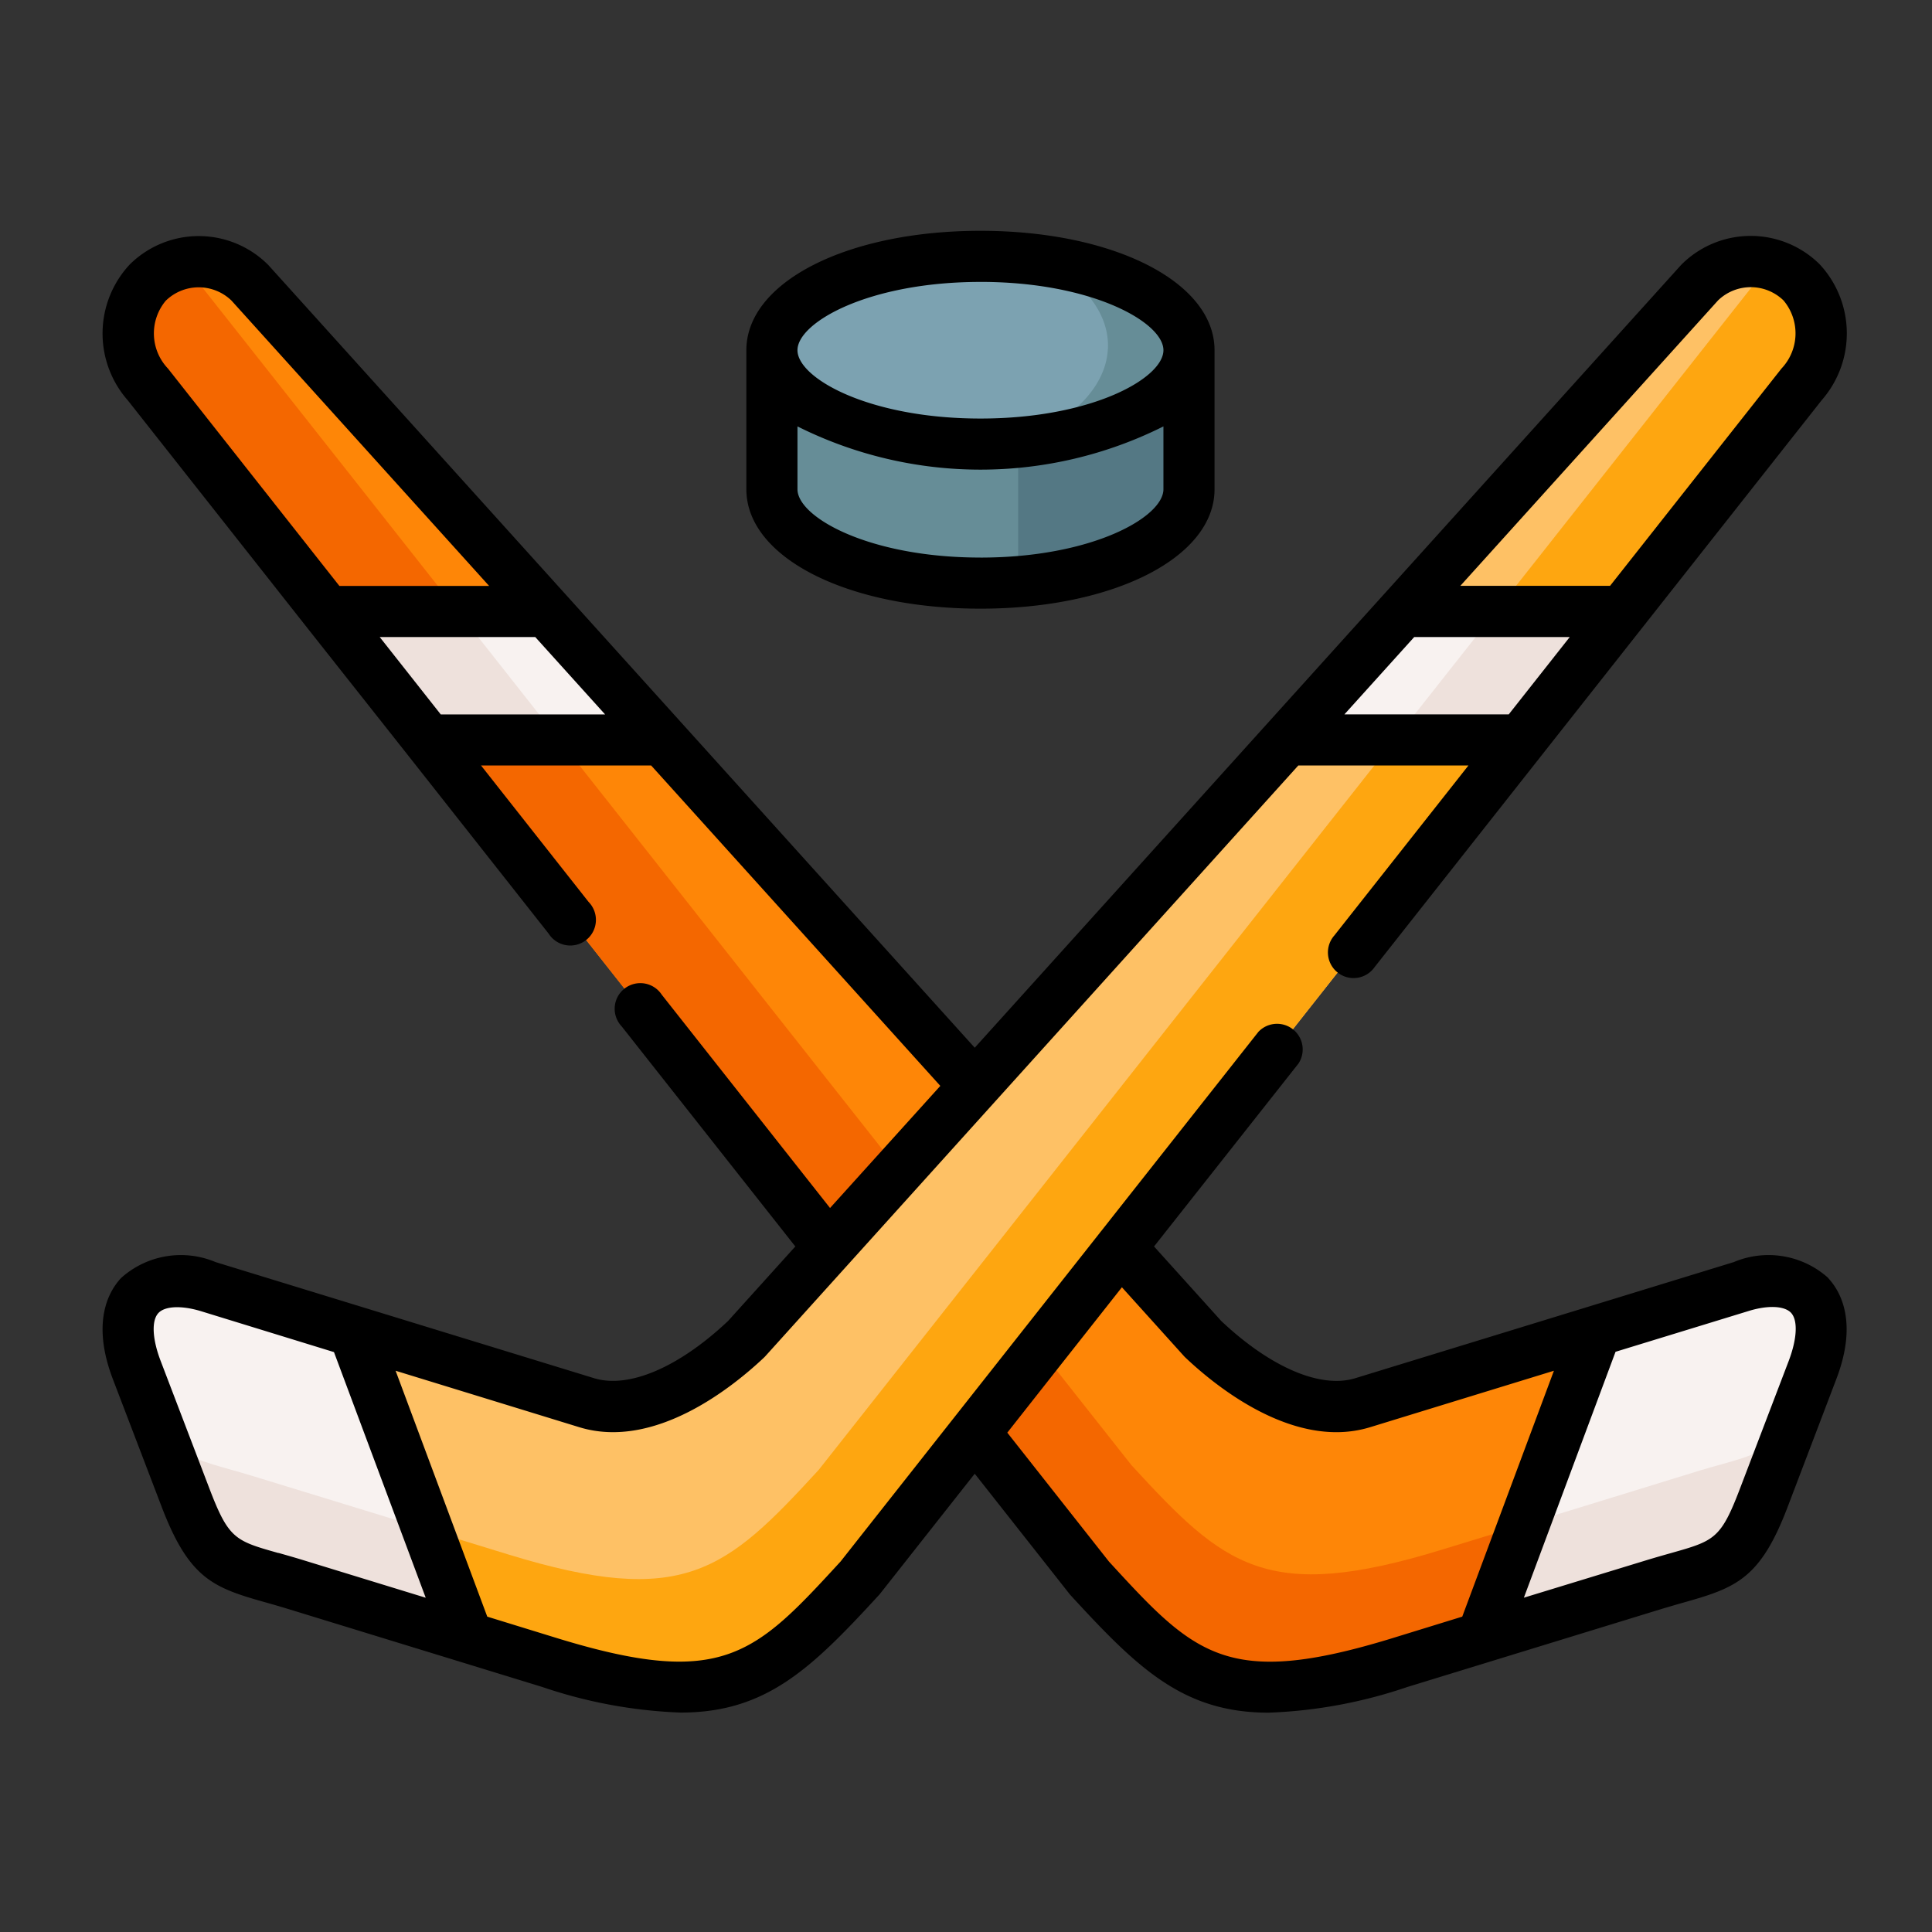 <svg xmlns="http://www.w3.org/2000/svg" xmlns:xlink="http://www.w3.org/1999/xlink" width="75.335" height="75.334" viewBox="0 0 75.335 75.334">
  <rect x="0" y="0" width="75.335" height="75.334" fill="#333333" stroke="none"/>
  <defs>
    <clipPath id="clip-hockeyGame">
      <rect width="75.335" height="75.334"/>
    </clipPath>
  </defs>
  <g id="hockeyGame" clip-path="url(#clip-hockeyGame)">
    <g id="hockey_1_" data-name="hockey (1)" transform="translate(4 -29.5)">
      <g id="Group_84" data-name="Group 84" transform="translate(0.996 39.708)">
        <path id="Path_137" data-name="Path 137" d="M8.264,52.379,34.813,86.035h4.473l1.22-6.3L12.233,48.4a2.844,2.844,0,0,0-3.969,0,2.949,2.949,0,0,0,0,3.974Z" transform="translate(-7.493 -47.597)" fill="#fe8607" fill-rule="evenodd"/>
      </g>
      <g id="Group_85" data-name="Group 85" transform="translate(34.008 78.146)">
        <path id="Path_138" data-name="Path 138" d="M260.487,349.848c3.617,3.94,5.257,5.4,12.1,3.3l3.2-.985,5.579-5.967-1.129-5.971-9.093,2.789c-2.072.637-4.511-.856-6.23-2.485l-3.212-3.562-5.189.959-.5,6.255Z" transform="translate(-256.014 -336.962)" fill="#fe8607" fill-rule="evenodd"/>
      </g>
      <g id="Group_86" data-name="Group 86" transform="translate(53.782 79.468)">
        <path id="Path_139" data-name="Path 139" d="M404.874,360.789l6.707-2.057c2.545-.781,3.215-.576,4.284-3.376l1.9-4.99c1.053-2.754-.477-3.959-2.78-3.255l-5.666,1.739Z" transform="translate(-404.874 -346.914)" fill="#f8f2f0" fill-rule="evenodd"/>
      </g>
      <g id="Group_87" data-name="Group 87" transform="translate(8.75 53.345)">
        <path id="Path_140" data-name="Path 140" d="M69.82,155.261h9.131l-4.522-5.009H65.87Z" transform="translate(-65.87 -150.252)" fill="#f8f2f0" fill-rule="evenodd"/>
      </g>
      <g id="Group_88" data-name="Group 88" transform="translate(26.1 43.156)">
        <path id="Path_141" data-name="Path 141" d="M204.613,82.635c4.492,0,8.132-1.637,8.132-3.66V73.553H196.482v5.422C196.482,81,200.122,82.635,204.613,82.635Z" transform="translate(-196.482 -73.553)" fill="#668d97" fill-rule="evenodd"/>
      </g>
      <g id="Group_89" data-name="Group 89" transform="translate(26.1 39.496)">
        <path id="Path_142" data-name="Path 142" d="M196.482,49.66c0,2.019,3.64,3.66,8.132,3.66s8.132-1.641,8.132-3.66S209.105,46,204.613,46,196.482,47.637,196.482,49.66Z" transform="translate(-196.482 -46)" fill="#7ca2b1" fill-rule="evenodd"/>
      </g>
      <g id="Group_90" data-name="Group 90" transform="translate(0.995 39.708)">
        <path id="Path_143" data-name="Path 143" d="M31.6,89.6,68.776,48.4a2.844,2.844,0,0,1,3.969,0,2.957,2.957,0,0,1,0,3.975L36.031,98.92c-3.621,3.94-5.261,5.4-12.1,3.3l-9.911-3.042c-2.541-.781-3.212-.576-4.284-3.376l-1.9-4.99c-1.053-2.754.477-3.959,2.78-3.255l14.759,4.528c2.072.637,4.511-.856,6.23-2.485Z" transform="translate(-7.491 -47.596)" fill="#fec165" fill-rule="evenodd"/>
      </g>
      <g id="Group_91" data-name="Group 91" transform="translate(0.996 79.468)">
        <path id="Path_144" data-name="Path 144" d="M14.019,358.732l6.711,2.057-4.45-11.939-5.67-1.739c-2.3-.7-3.833.5-2.78,3.255l1.9,4.99C10.807,358.156,11.477,357.952,14.019,358.732Z" transform="translate(-7.491 -346.914)" fill="#f8f2f0" fill-rule="evenodd"/>
      </g>
      <g id="Group_92" data-name="Group 92" transform="translate(46.181 53.345)">
        <path id="Path_145" data-name="Path 145" d="M347.651,155.261h9.131l3.954-5.009h-8.563Z" transform="translate(-347.651 -150.252)" fill="#f8f2f0" fill-rule="evenodd"/>
      </g>
      <g id="Group_93" data-name="Group 93" transform="translate(35.701 39.667)">
        <path id="Path_146" data-name="Path 146" d="M269.429,54.3c3.454-.421,5.992-1.845,5.992-3.531,0-1.633-2.378-3.02-5.658-3.49,1.541.837,2.5,2.012,2.5,3.315,0,.057,0,.114-.008.174-.1,1.493-1.462,2.8-3.5,3.6Q269.1,54.344,269.429,54.3Z" transform="translate(-268.759 -47.284)" fill="#668d97" fill-rule="evenodd"/>
      </g>
      <g id="Group_94" data-name="Group 94" transform="translate(35.701 43.156)">
        <path id="Path_147" data-name="Path 147" d="M269.21,82.533c3.564-.386,6.211-1.834,6.211-3.558V73.553c0,1.686-2.538,3.111-5.992,3.531q-.33.04-.67.068v5.426Z" transform="translate(-268.759 -73.553)" fill="#547884" fill-rule="evenodd"/>
      </g>
      <g id="Group_95" data-name="Group 95" transform="translate(1.63 83.693)">
        <path id="Path_148" data-name="Path 148" d="M18.161,386.313l6.711,2.057-1.568-4.2L16.552,382.1c-2.545-.781-3.215-.576-4.284-3.376l1.61,4.217C14.95,385.737,15.62,385.532,18.161,386.313Z" transform="translate(-12.268 -378.72)" fill="#eee1dc" fill-rule="evenodd"/>
      </g>
      <g id="Group_96" data-name="Group 96" transform="translate(12.666 58.353)">
        <path id="Path_149" data-name="Path 149" d="M100.119,223.933c6.84,2.1,8.48.644,12.1-3.3l4.473-5.672,2.689-3.41,3-3.8L138,187.958h-4.939l-15.286,19.38-7.166,9.082c-3.617,3.94-5.257,5.4-12.1,3.3l-3.159-.97,1.568,4.2Z" transform="translate(-95.351 -187.958)" fill="#fea610" fill-rule="evenodd"/>
      </g>
      <g id="Group_97" data-name="Group 97" transform="translate(50.373 53.345)">
        <path id="Path_150" data-name="Path 150" d="M379.213,155.261h4.939l3.954-5.009h-4.939Z" transform="translate(-379.213 -150.252)" fill="#eee1dc" fill-rule="evenodd"/>
      </g>
      <g id="Group_98" data-name="Group 98" transform="translate(54.327 39.788)">
        <path id="Path_151" data-name="Path 151" d="M408.98,61.753h4.939L420.9,52.9a2.957,2.957,0,0,0,0-3.975,2.769,2.769,0,0,0-1.288-.727,4,4,0,0,1-.322.485Z" transform="translate(-408.98 -48.197)" fill="#fea610" fill-rule="evenodd"/>
      </g>
      <g id="Group_99" data-name="Group 99" transform="translate(0.996 39.762)">
        <path id="Path_152" data-name="Path 152" d="M8.264,52.725l6.984,8.855h5.109l-3.469-4.4L9.9,48.327A3.282,3.282,0,0,1,9.669,48a2.714,2.714,0,0,0-1.405.754,2.949,2.949,0,0,0,0,3.974Z" transform="translate(-7.493 -47.997)" fill="#f46700" fill-rule="evenodd"/>
      </g>
      <g id="Group_100" data-name="Group 100" transform="translate(8.75 53.345)">
        <path id="Path_153" data-name="Path 153" d="M65.87,150.252l3.95,5.009h5.109l-3.469-4.4-.481-.61Z" transform="translate(-65.87 -150.252)" fill="#eee1dc" fill-rule="evenodd"/>
      </g>
      <g id="Group_101" data-name="Group 101" transform="translate(34.008 82.125)">
        <path id="Path_154" data-name="Path 154" d="M256.015,370.148l4.473,5.672c3.617,3.94,5.257,5.4,12.1,3.3l3.2-.985,1.636-4.4-3.2.981c-6.84,2.1-8.48.644-12.1-3.3l-3.56-4.509Z" transform="translate(-256.015 -366.912)" fill="#f46700" fill-rule="evenodd"/>
      </g>
      <g id="Group_102" data-name="Group 102" transform="translate(53.782 82.265)">
        <path id="Path_155" data-name="Path 155" d="M404.874,379.046l6.707-2.057c2.545-.781,3.215-.576,4.284-3.376l1.9-4.99a5.964,5.964,0,0,0,.212-.655l-.477,1.247c-1.068,2.8-1.738,2.6-4.284,3.376l-3.246,1-3.465,1.065Z" transform="translate(-404.874 -367.967)" fill="#eee1dc" fill-rule="evenodd"/>
      </g>
      <g id="Group_103" data-name="Group 103" transform="translate(12.701 58.353)">
        <path id="Path_156" data-name="Path 156" d="M95.608,187.959l15.615,19.793,2.727-3.02-13.233-16.773Z" transform="translate(-95.608 -187.959)" fill="#f46700" fill-rule="evenodd"/>
      </g>
      <g id="Group_104" data-name="Group 104" transform="translate(0 38.5)">
        <path id="Path_157" data-name="Path 157" d="M198.11,53.234c5.2,0,9.128-2,9.128-4.656V43.156c0-2.655-3.924-4.656-9.128-4.656s-9.128,2-9.128,4.656v5.422C188.982,51.233,192.906,53.234,198.11,53.234Zm0-1.993c-4.356,0-7.135-1.578-7.135-2.664V46.127a15.942,15.942,0,0,0,14.27,0v2.451C205.245,49.664,202.465,51.242,198.11,51.242Zm0-10.749c4.356,0,7.135,1.578,7.135,2.664s-2.78,2.664-7.135,2.664-7.135-1.578-7.135-2.664S193.754,40.493,198.11,40.493Z" transform="translate(-163.879 -38.5)"/>
        <path id="Path_158" data-name="Path 158" d="M67.292,80.665a3.485,3.485,0,0,0-3.686-.621l-14.76,4.528c-1.351.415-3.3-.418-5.224-2.23L41,79.435,46.633,72.3a1,1,0,0,0-1.564-1.234l-6.133,7.773c-.017.02-.034.041-.049.062l-2.971,3.766-7.139,9.052c-3.327,3.621-4.59,4.973-11.049,2.99L15,93.869l-3.574-9.588,7.158,2.2c2.96.91,6.027-1.6,7.208-2.715q.028-.027.054-.056L46.625,60.68h6.634l-5.228,6.627A1,1,0,1,0,49.6,68.542L67.033,46.437a3.956,3.956,0,0,0-.078-5.3,3.819,3.819,0,0,0-5.36-.018q-.028.027-.054.055L34.008,71.685,6.475,41.179q-.026-.029-.055-.056a3.823,3.823,0,0,0-5.359.019,3.946,3.946,0,0,0-.078,5.3l6.98,8.849.024.031L11.9,60.27c.016.022.033.044.051.065l5.441,6.9A1,1,0,1,0,18.951,66L14.757,60.68h6.634L32.666,73.173l-4.3,4.762-6.561-8.316a1,1,0,1,0-1.564,1.234l6.771,8.582-2.623,2.906c-1.922,1.812-3.873,2.645-5.225,2.23L4.406,80.044a3.484,3.484,0,0,0-3.685.621C.238,81.182-.446,82.382.4,84.606L2.309,89.6c1.06,2.768,1.993,3.136,4,3.7.274.077.583.165.919.268l9.912,3.042a18.845,18.845,0,0,0,5.4,1c3.329,0,5.091-1.706,7.728-4.577.017-.018.033-.037.049-.057l3.691-4.68L37.7,92.98c.015.02.031.039.048.057,2.635,2.871,4.4,4.577,7.724,4.577a18.85,18.85,0,0,0,5.4-1l9.911-3.042c.336-.1.646-.191.92-.268,2.012-.568,2.946-.936,4-3.705l1.9-4.99c.85-2.224.166-3.424-.317-3.942Zm-4.3-38.12a1.835,1.835,0,0,1,2.552,0,1.993,1.993,0,0,1-.076,2.654l-6.686,8.475H52.944ZM51.145,55.671H57.21l-2.379,3.016H48.423ZM2.471,42.55a1.839,1.839,0,0,1,2.554,0L15.073,53.679H9.234L2.548,45.2a1.986,1.986,0,0,1-.077-2.652ZM13.186,58.688l-2.379-3.016h6.065l2.722,3.016Zm-6.332,32.7c-1.678-.474-1.936-.547-2.683-2.5L2.265,83.9c-.329-.86-.363-1.577-.088-1.87.256-.274.9-.3,1.646-.076l5.2,1.6L12.6,93.132l-4.78-1.467c-.357-.11-.679-.2-.962-.281Zm43.432,3.323c-6.46,1.983-7.721.632-11.045-2.99l-3.963-5.026,2.2-2.793,2.269-2.876,2.42,2.684c.017.019.036.038.055.056,1.006.953,3.377,2.91,5.887,2.91a4.481,4.481,0,0,0,1.321-.195l7.162-2.2-3.574,9.588ZM65.747,83.9l-1.905,4.99c-.744,1.951-1,2.024-2.682,2.5-.284.08-.605.171-.963.28L55.421,93.13l3.574-9.588,5.2-1.594c.744-.228,1.39-.2,1.646.076C66.11,82.318,66.076,83.035,65.747,83.9Z" transform="translate(0 -39.831)"/>
      </g>
    </g>
  </g>
</svg>
